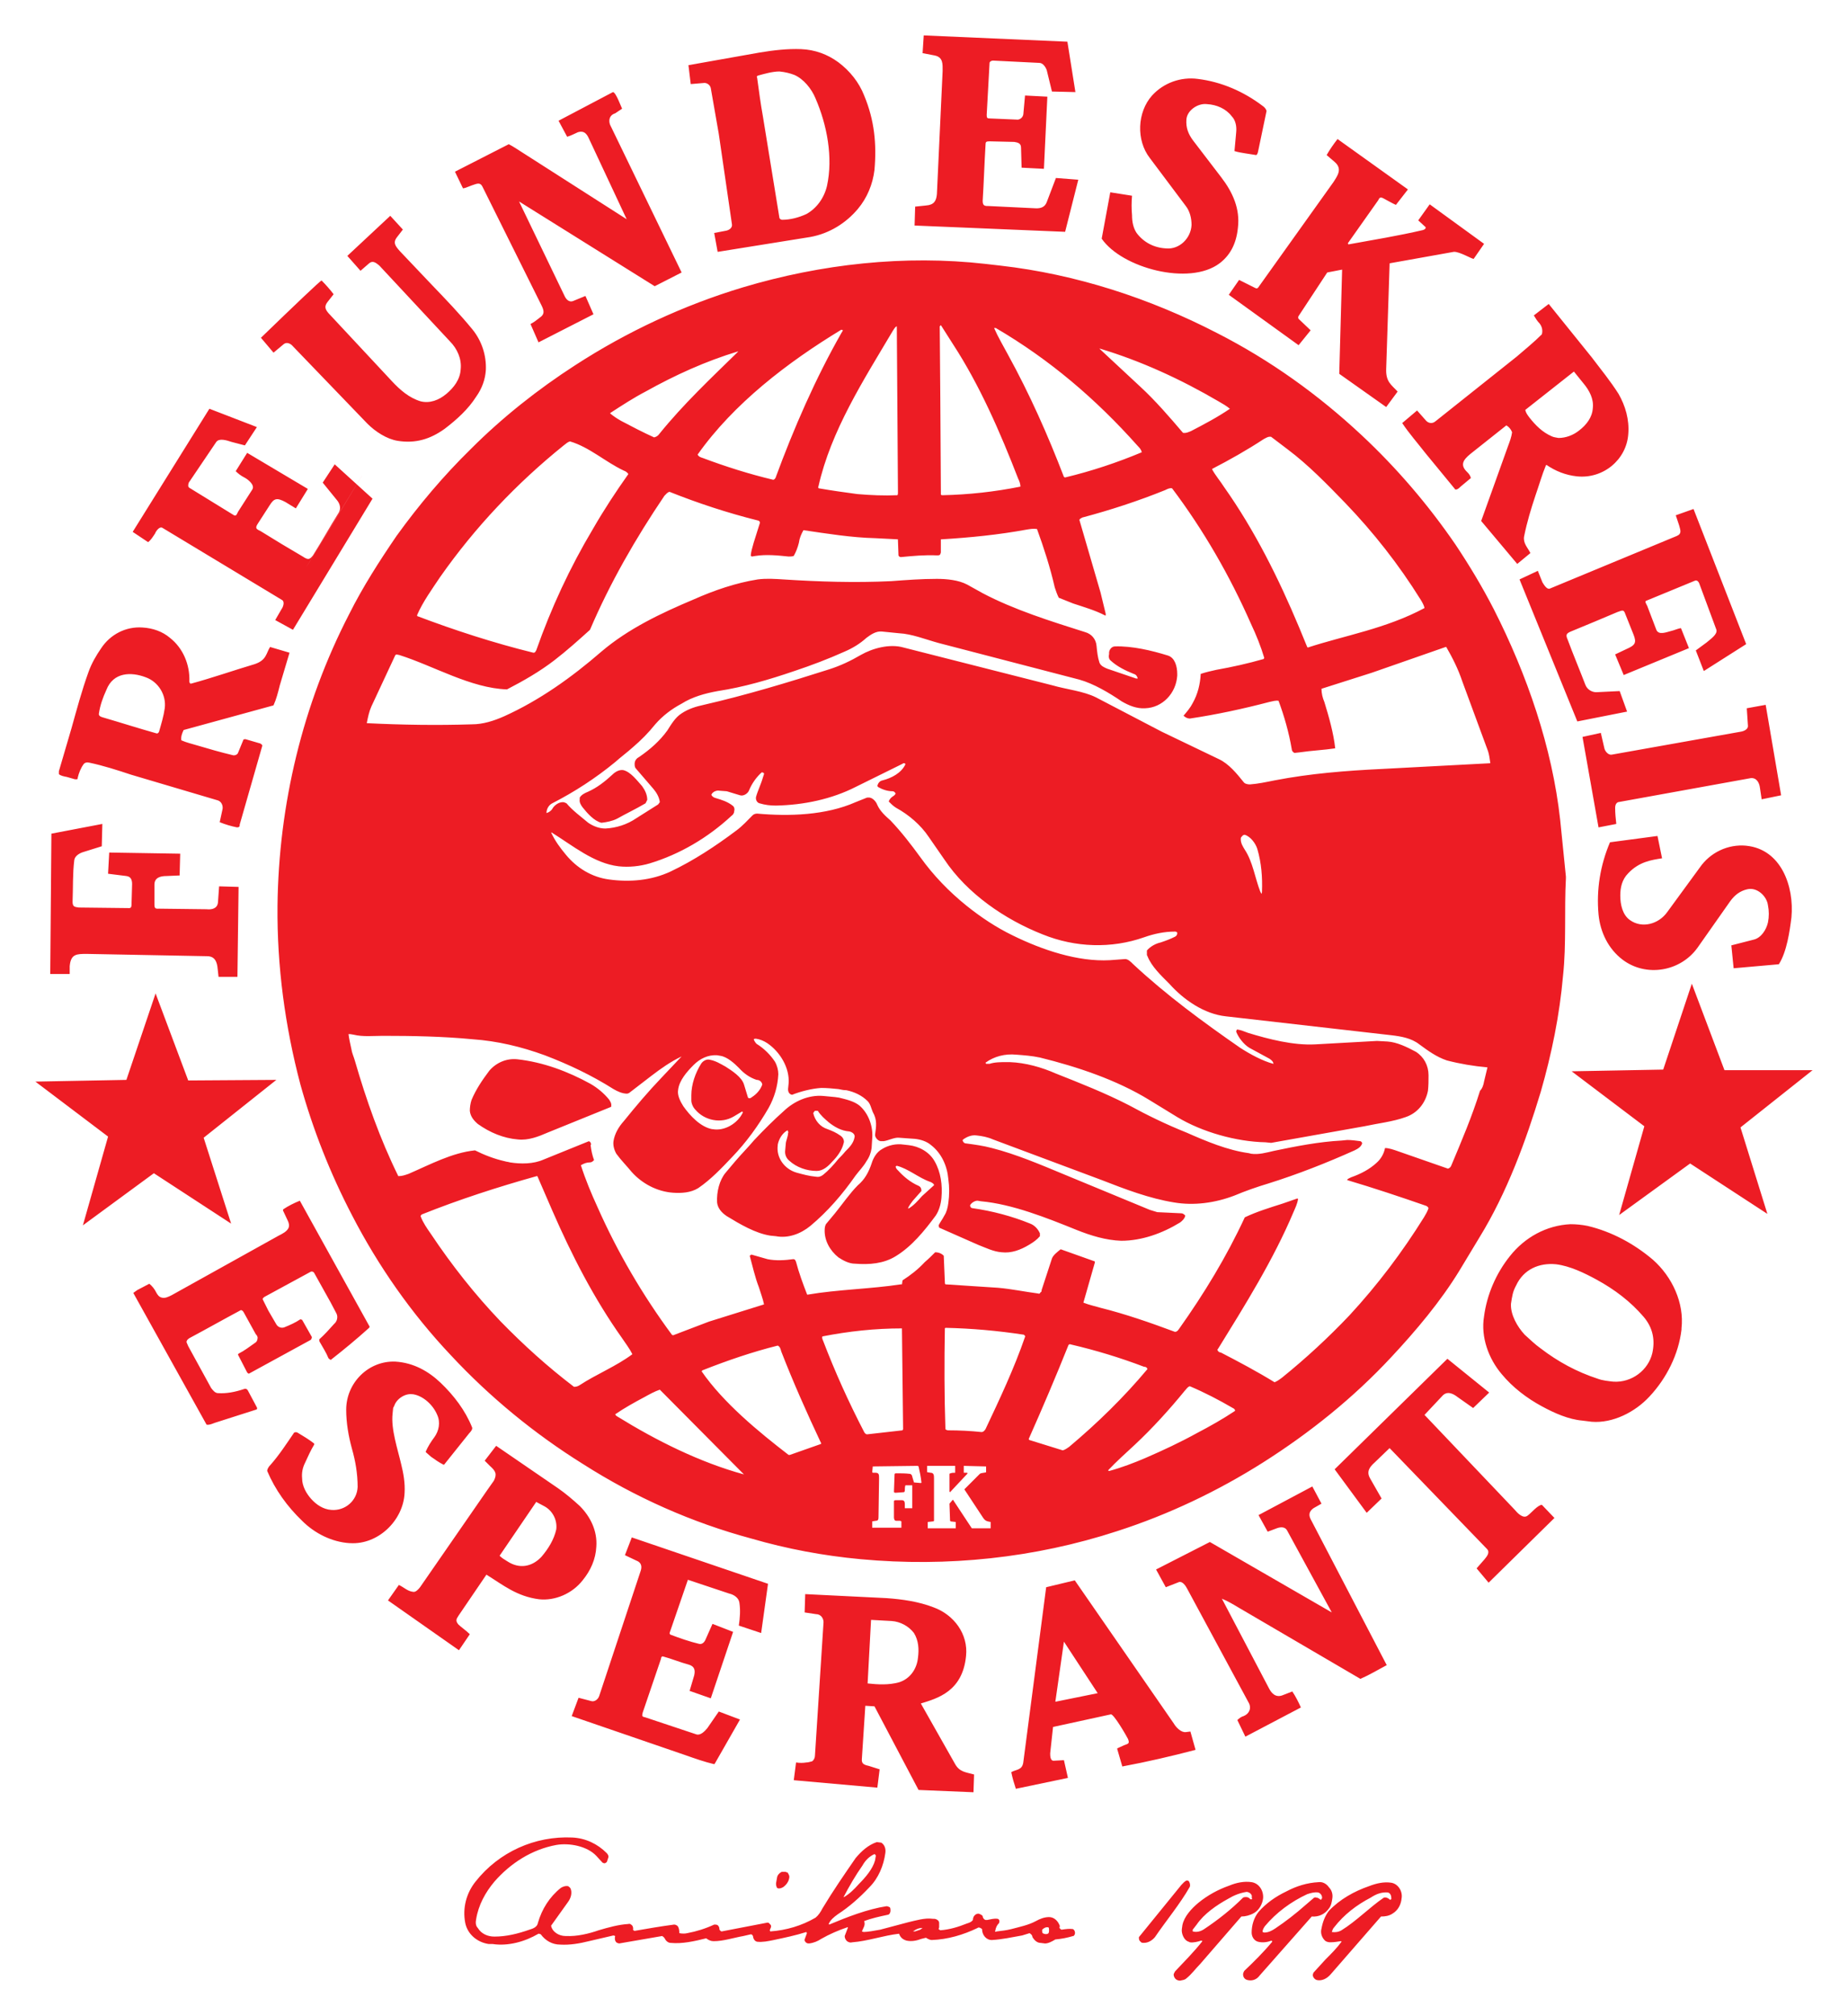 <?xml version="1.0" encoding="UTF-8" standalone="no"?>
<svg xmlns:rdf="http://www.w3.org/1999/02/22-rdf-syntax-ns#" xmlns="http://www.w3.org/2000/svg" height="227.685" width="208.801" version="1.1" xmlns:cc="http://creativecommons.org/ns#" xmlns:xlink="http://www.w3.org/1999/xlink" xmlns:dc="http://purl.org/dc/elements/1.1/">
 <defs>
  <style type="text/css">.fil1 {fill:black}
    .fil12 {fill:red}
    .fil2 {fill:white}
    .fil0 {fill:white}
    .fil10 {fill:url(#id0)}
    .fil5 {fill:url(#id1)}
    .fil6 {fill:url(#id2)}
    .fil11 {fill:url(#c)}
    .fil9 {fill:url(#id4)}
    .fil3 {fill:url(#b)}
    .fil8 {fill:url(#a)}
    .fil4 {fill:url(#id7)}
    .fil7 {fill:url(#id8)}</style>
  <style type="text/css">.fil2 {fill:black}
    .fil1 {fill:red}
    .fil0 {fill:white}</style>
  <radialGradient id="d" cx="39.822" gradientUnits="userSpaceOnUse" cy="9.636" r="5.173">
   <stop stop-color="#FAD92B" offset="0"/>
   <stop stop-color="#f60" offset=".302"/>
   <stop stop-color="#ff0" offset=".588"/>
   <stop stop-color="#D7020B" offset="1"/>
  </radialGradient>
  <radialGradient id="a" cx="52.611" gradientUnits="userSpaceOnUse" cy="19.474" r="5.173">
   <stop stop-color="#fff" offset="0"/>
   <stop stop-color="#F3F516" offset=".302"/>
   <stop stop-color="#FCCE00" offset=".588"/>
   <stop stop-color="#FF9E67" offset="1"/>
  </radialGradient>
  <clipPath id="b">
   <rect y="18.133" width="15.284" x="-34.106" height="12.435"/>
  </clipPath>
  <clipPath id="c">
   <rect y="18.133" width="15.284" x="-34.106" height="12.435"/>
  </clipPath>
  <style type="text/css">.fil14 {fill:white}
    .fil0 {fill:black}
    .fil15 {fill:#FFFF99;fill-rule:nonzero}
    .fil4 {fill:url(#a)}
    .fil6 {fill:url(#id7)}
    .fil2 {fill:url(#id8)}
    .fil8 {fill:url(#id9)}
    .fil9 {fill:url(#id10)}
    .fil7 {fill:url(#id11)}
    .fil3 {fill:url(#id12)}
    .fil10 {fill:url(#id13)}
    .fil5 {fill:url(#id14)}
    .fil1 {fill:url(#id15)}
    .fil12 {fill:url(#d)}
    .fil13 {fill:url(#id17)}
    .fil11 {fill:url(#id18)}</style>
 </defs>
 <path d="m107.343 171.69-0.065-1.875 0.388-0.453 2.134 3.234h2.134v-0.712c-0.324-0.065-0.582-0.065-0.841-0.452l-2.134-3.234 1.746-1.746c0.13-0.129 0.711-0.129 0.711-0.194v-0.647l-2.522-0.064v0.776h0.388c0.065 0.065 0 0.129 0 0.129-0.646 0.711-1.293 1.358-1.94 2.07l-0.065-0.065v-1.94c0-0.065 0-0.129 0.129-0.129 0.129-0.065 0.323-0.065 0.518-0.065v-0.776h-3.169v0.711l0.388 0.065c0.388 0 0.388 0.324 0.388 0.647v4.721c0 0.065 0 0.129-0.129 0.129l-0.582 0.065v0.712h3.169v-0.712l-0.583-0.065s-0.065-0.064-0.065-0.129zm-8.472-5.368c0.453 0 0.453 0.194 0.453 0.647l-0.065 4.397c0 0.259-0.064 0.388-0.323 0.388l-0.388 0.064v0.712h3.298v-0.712l-0.129-0.064h-0.453c-0.194 0-0.259-0.194-0.259-0.388v-1.746c0-0.129 0-0.194 0.194-0.194h0.711c0.259 0 0.324 0.194 0.324 0.453v0.453h0.84v-2.587h-0.776c-0.065 0.194-0.065 0.388-0.065 0.582 0 0.129-0.065 0.194-0.129 0.194l-0.905 0.065c-0.065 0-0.194 0-0.194-0.129l0.065-1.811c0-0.194 0-0.259 0.194-0.259 0.517 0 1.035 0 1.552 0.065 0.129 0 0.259 0.194 0.259 0.324l0.194 0.646 0.776 0.065c0.065 0 0.065-0.065 0.065-0.065-0.065-0.646-0.194-1.229-0.324-1.811 0 0-0.064-0.064-0.129-0.064l-5.044 0.064-0.065 0.647 0.065 0.065h0.259zm20.436-146.22-1.035 2.717c-0.194 0.516-0.581 0.71-1.164 0.71l-5.367-0.259c-0.453 0-0.711 0-0.711-0.581 0.129-2.07 0.194-4.204 0.323-6.338 0-0.324 0.065-0.389 0.454-0.389l2.781 0.065c0.388 0.065 0.775 0.13 0.775 0.646l0.065 2.264 2.522 0.13 0.388-8.149-2.522-0.13-0.194 2.134c-0.064 0.389-0.453 0.647-0.776 0.584l-3.039-0.13c-0.259 0-0.324-0.065-0.324-0.389l0.325-5.884c0-0.13 0.194-0.259 0.388-0.259l5.238 0.259c0.388 0 0.711 0.451 0.84 0.84l0.583 2.393 2.651 0.065-0.905-5.691-16.232-0.711-0.129 2.005 1.358 0.259c0.97 0.194 0.905 0.97 0.905 1.746l-0.646 13.904c-0.065 0.776-0.324 1.229-1.229 1.294l-1.228 0.129-0.065 2.135 17.008 0.71 1.488-5.884-2.522-0.195zm-91.314 136.908c-0.13-0.194-0.323-0.194-0.453-0.129-0.97 0.324-1.94 0.518-2.91 0.453-0.324 0-0.582-0.324-0.776-0.582l-2.587-4.721-0.194-0.453c0-0.194 0.129-0.324 0.323-0.453 1.94-1.035 3.88-2.134 5.821-3.169 0.129 0 0.259 0.129 0.323 0.259l1.358 2.458c0.129 0.129 0.259 0.323 0.194 0.517 0 0.194-0.13 0.388-0.258 0.453-0.647 0.453-1.228 0.906-1.875 1.229-0.065 0.065-0.065 0.065-0.065 0.129l1.035 2.005c0.065 0.065 0.129 0.129 0.194 0.129l6.984-3.816c0.065-0.065 0.129-0.194 0.129-0.323l-1.099-1.94-0.194-0.065c-0.582 0.388-1.164 0.646-1.81 0.906-0.324 0.129-0.711 0-0.906-0.324l-0.905-1.552-0.646-1.294c0-0.129 0.129-0.194 0.194-0.258l5.238-2.846c0.129-0.065 0.323 0 0.388 0.129l1.875 3.363 0.647 1.229c0.194 0.388 0.065 0.905-0.259 1.164-0.518 0.583-1.099 1.229-1.681 1.746 0 0.129 0 0.259 0.064 0.324 0.323 0.582 0.712 1.164 0.97 1.81 0.064 0.065 0.129 0.129 0.258 0.194 1.488-1.164 2.975-2.393 4.333-3.622l0.065-0.129-7.89-14.229c-0.646 0.259-1.294 0.582-1.875 0.97 0 0.065-0.065 0.129 0 0.194l0.517 1.1c0.13 0.258 0.194 0.582 0.065 0.841-0.193 0.388-0.711 0.646-1.099 0.84l-12.093 6.726c-0.388 0.194-0.776 0.388-1.164 0.258-0.259-0.065-0.453-0.323-0.582-0.582-0.194-0.388-0.453-0.711-0.776-0.97l-1.358 0.712-0.453 0.324 8.278 14.874c0.259 0.064 0.582-0.065 0.905-0.194l4.656-1.487c0.129 0 0.194-0.129 0.129-0.259l-1.035-1.94zm88.274-16.426c-0.969 0.582-2.004 0.97-3.104 0.84-0.905-0.065-1.811-0.517-2.651-0.84l-4.397-1.94-0.065-0.259c0.194-0.388 0.453-0.712 0.646-1.1 0.259-0.388 0.388-0.905 0.453-1.422 0.129-0.905 0.129-1.811 0-2.716-0.13-1.487-0.776-2.91-1.941-3.815-0.518-0.453-1.228-0.646-1.81-0.712l-1.811-0.129c-0.517-0.064-1.228 0.323-1.746 0.388h-0.194c-0.388 0.065-0.776-0.388-0.776-0.711 0.129-0.97 0.258-1.682-0.259-2.587-0.194-0.453-0.259-0.905-0.583-1.228-0.646-0.647-1.487-1.035-2.393-1.229-0.323 0-0.582-0.065-0.905-0.129-0.646-0.065-1.294-0.129-1.94-0.129-1.035 0.064-2.328 0.388-3.298 0.776-0.323-0.065-0.453-0.324-0.453-0.646l0.065-0.647c0.129-1.746-0.97-3.557-2.393-4.527-0.388-0.259-0.841-0.453-1.293-0.518-0.065 0-0.194 0-0.259 0.065 0.065 0.194 0.194 0.388 0.324 0.517 0.84 0.517 1.552 1.229 2.069 2.005 0.258 0.453 0.388 0.97 0.388 1.423-0.064 1.358-0.452 2.651-1.099 3.815-1.164 2.005-2.522 3.88-4.138 5.561-1.165 1.229-2.393 2.522-3.816 3.493-0.84 0.517-1.875 0.582-2.845 0.517-1.811-0.129-3.492-1.035-4.656-2.328-0.582-0.711-1.229-1.358-1.746-2.069-0.259-0.453-0.388-0.97-0.324-1.423 0.13-0.84 0.582-1.616 1.164-2.263 1.358-1.682 2.781-3.363 4.268-4.915l2.264-2.393c-1.228 0.582-2.328 1.358-3.427 2.199l-2.522 1.94-0.194 0.065c-0.582 0-1.099-0.259-1.552-0.517-2.457-1.553-5.044-2.781-7.76-3.816-2.652-0.97-5.368-1.617-8.148-1.81-3.363-0.324-6.79-0.388-10.153-0.388-1.035 0-2.264 0.13-3.298-0.129l-0.388-0.065h-0.194c0.065 0.517 0.194 1.1 0.324 1.682 0.065 0.453 0.258 0.841 0.388 1.294 1.293 4.462 2.845 8.86 4.915 13.063 0.453 0 0.776-0.129 1.164-0.259 2.393-1.035 4.915-2.393 7.502-2.651 1.035 0.518 2.199 0.97 3.362 1.228 0.194 0.065 0.389 0.065 0.583 0.13 1.228 0.194 2.651 0.194 3.815-0.324l5.109-2.07c0.129 0.065 0.194 0.13 0.194 0.194 0.065 0.065 0.065 0.194 0 0.259 0.065 0.582 0.194 1.164 0.388 1.681-0.129 0.129-0.258 0.259-0.453 0.259-0.388 0-0.711 0.129-1.035 0.323 0.517 1.617 1.164 3.169 1.875 4.721 2.264 5.109 5.109 9.96 8.407 14.421l0.129 0.065 4.074-1.552 6.208-1.94c-0.129-0.647-0.388-1.294-0.582-1.94-0.453-1.165-0.712-2.393-1.035-3.557l0.194-0.129 1.811 0.517c0.905 0.194 2.004 0.129 2.91 0 0.194 0 0.259 0.129 0.323 0.324 0.324 1.228 0.776 2.457 1.229 3.622 0 0.064 0.065 0.064 0.065 0.064 3.363-0.582 7.178-0.646 10.541-1.164h0.129l0.065-0.453c0.905-0.582 1.746-1.229 2.522-2.069 0.388-0.324 0.776-0.712 1.164-1.1 0.388 0 0.712 0.129 0.97 0.388l0.129 3.039c0 0.065 0 0.129 0.065 0.194l5.95 0.388c1.488 0.129 3.039 0.453 4.527 0.646 0.129 0.065 0.194 0 0.258-0.129 0.13-0.065 0.13-0.129 0.13-0.259l1.164-3.557c0.13-0.388 0.646-0.776 0.97-1.035h0.065l3.815 1.358v0.129l-1.294 4.527c0.647 0.259 1.294 0.388 1.941 0.582 2.845 0.711 5.625 1.682 8.406 2.716 0.195 0 0.324-0.129 0.454-0.323 2.845-4.01 5.367-8.149 7.436-12.611 1.359-0.646 2.846-1.099 4.269-1.552l1.681-0.583 0.065 0.065c-0.065 0.518-0.324 1.035-0.517 1.488-2.264 5.368-5.497 10.541-8.536 15.456l-0.065 0.065c0.065 0.194 0.194 0.323 0.389 0.323 2.004 1.035 4.074 2.134 6.077 3.363 0.324-0.129 0.583-0.323 0.841-0.517 2.716-2.199 5.239-4.527 7.631-7.049 3.169-3.428 5.95-7.114 8.408-11.059 0.194-0.323 0.388-0.646 0.517-1.035-0.065-0.129-0.13-0.194-0.259-0.259-2.976-1.035-5.886-2.004-8.925-2.91v-0.064c0.129-0.129 0.324-0.194 0.453-0.259 1.1-0.388 2.07-0.905 2.845-1.617 0.517-0.453 0.841-1.035 0.971-1.682 0.453 0 0.97 0.194 1.357 0.323l5.756 2.005c0.194-0.065 0.323-0.194 0.388-0.388 1.164-2.781 2.328-5.497 3.232-8.407 0.259-0.259 0.389-0.647 0.454-1.035l0.388-1.617h-0.064c-1.488-0.13-3.04-0.388-4.527-0.776-1.164-0.388-2.134-1.1-3.104-1.811-0.905-0.711-2.07-0.906-3.169-1.035l-18.69-2.134c-2.458-0.259-4.786-1.875-6.402-3.687-0.905-0.905-2.005-1.94-2.458-3.104l-0.065-0.13v-0.517c0.388-0.451 0.97-0.775 1.552-0.905 0.581-0.194 1.099-0.388 1.616-0.646 0.13-0.065 0.259-0.195 0.259-0.389 0-0.064 0-0.129-0.064-0.129-0.065-0.065-0.13-0.065-0.195-0.065-1.229 0-2.393 0.259-3.491 0.647-3.688 1.294-7.761 1.164-11.447-0.324-4.268-1.681-8.536-4.593-11.123-8.473l-1.746-2.521c-0.905-1.359-2.264-2.523-3.686-3.299-0.324-0.194-0.582-0.453-0.841-0.711 0.065-0.259 0.259-0.453 0.453-0.583 0.129-0.064 0.259-0.194 0.324-0.323-0.065-0.13-0.194-0.259-0.324-0.259-0.582 0-1.164-0.194-1.617-0.453l-0.129-0.13c0.065-0.323 0.259-0.581 0.583-0.646 1.034-0.259 2.134-0.841 2.587-1.811 0-0.064-0.065-0.129-0.129-0.129-0.065 0-0.129 0-0.194 0.065l-5.238 2.586c-2.781 1.423-5.95 2.07-9.054 2.134-0.646 0-1.228-0.064-1.875-0.259-0.258-0.064-0.452-0.387-0.388-0.711 0.194-0.711 0.582-1.487 0.776-2.199l0.129-0.388c0-0.065 0-0.13-0.065-0.13-0.065-0.065-0.129-0.065-0.194-0.065-0.582 0.517-1.099 1.23-1.422 2.005-0.13 0.389-0.647 0.711-1.035 0.583l-1.488-0.453-0.841-0.065c-0.323-0.065-0.776 0.13-0.905 0.453 0.065 0.194 0.259 0.324 0.518 0.389 0.646 0.194 1.293 0.388 1.875 0.84 0.194 0.13 0.258 0.389 0.194 0.583 0 0.259-0.129 0.453-0.323 0.583-2.651 2.456-5.82 4.332-9.248 5.367-1.1 0.324-2.329 0.452-3.493 0.324-2.781-0.324-5.173-2.329-7.566-3.816h-0.064c0.453 0.97 1.035 1.746 1.681 2.522 1.229 1.486 2.911 2.521 4.851 2.78 2.328 0.324 4.786 0.13 6.984-0.905 2.586-1.229 5.044-2.845 7.372-4.591 0.712-0.517 1.294-1.164 1.875-1.746 0.129-0.13 0.324-0.195 0.518-0.195 3.622 0.324 7.76 0.195 11.123-1.292l1.293-0.517h0.129c0.453-0.065 0.905 0.453 1.035 0.841 0.324 0.71 0.905 1.229 1.488 1.746 1.228 1.292 2.328 2.715 3.363 4.139 1.487 2.069 3.233 3.88 5.238 5.496 1.617 1.294 3.364 2.458 5.239 3.362 3.297 1.617 7.308 2.975 10.929 2.781l1.746-0.13c0.324 0 0.647 0.324 0.906 0.583 3.75 3.492 7.89 6.532 12.092 9.443 1.1 0.711 2.522 1.487 3.751 1.81 0-0.259-0.259-0.453-0.453-0.583l-2.264-1.228c-0.646-0.388-1.229-1.165-1.488-1.811 0-0.129 0.065-0.259 0.13-0.259 0.453 0.065 0.84 0.259 1.228 0.388 2.329 0.711 5.11 1.423 7.566 1.293l6.985-0.388 1.165 0.064c1.099 0.065 2.263 0.647 3.232 1.164 0.906 0.582 1.424 1.552 1.424 2.651 0 0.583 0 1.165-0.065 1.746-0.259 1.358-1.165 2.522-2.522 2.975-1.423 0.518-3.169 0.712-4.656 1.035l-10.541 1.875-0.646-0.065c-3.299-0.065-7.179-1.164-9.96-2.846l-3.169-1.94c-3.686-2.263-8.149-3.751-12.351-4.785-0.906-0.194-1.811-0.259-2.652-0.323-1.292-0.129-2.521 0.194-3.493 0.905l0.065 0.129h0.389c0.581-0.194 1.292-0.194 1.94-0.194h0.324c1.81 0.065 3.621 0.582 5.237 1.293 2.781 1.1 5.562 2.199 8.214 3.557 2.134 1.164 4.268 2.199 6.531 3.104 2.199 0.97 4.656 2.005 7.049 2.328l0.259 0.065c0.841 0.129 1.746-0.13 2.586-0.324 2.459-0.517 5.11-1.035 7.633-1.164l0.646-0.064c0.453 0 0.97 0.064 1.423 0.129 0.13 0 0.259 0.13 0.259 0.259-0.129 0.388-0.453 0.582-0.841 0.776-3.167 1.423-6.466 2.716-9.765 3.751-1.292 0.388-2.586 0.84-3.815 1.358-2.199 0.841-4.593 1.164-6.855 0.776-2.781-0.453-5.497-1.487-8.149-2.522l-12.287-4.591c-0.583-0.259-1.229-0.388-1.875-0.453-0.517-0.065-1.035 0.129-1.488 0.453-0.065 0.065-0.065 0.065-0.065 0.129 0.065 0.194 0.193 0.324 0.387 0.324 0.971 0.129 1.94 0.259 2.911 0.517 2.78 0.711 5.496 1.875 8.149 2.975l9.7 4.01 0.841 0.259 2.716 0.129c0.194 0 0.323 0.129 0.453 0.258-0.065 0.324-0.324 0.583-0.583 0.776-2.005 1.228-4.332 2.069-6.661 2.069-1.746-0.064-3.428-0.582-5.044-1.228-3.364-1.358-7.244-2.91-10.8-3.234l-0.389-0.064c-0.323 0-0.711 0.259-0.84 0.518 0 0.194 0.129 0.323 0.259 0.323 2.263 0.323 4.463 0.905 6.531 1.746 0.517 0.194 0.906 0.647 1.1 1.099v0.324c-0.324 0.388-0.776 0.711-1.23 0.97zm66.224-49.344c0-0.259 0.064-0.517 0.323-0.646l15.003-2.716c0.647-0.065 0.97 0.517 1.035 1.099l0.194 1.294 2.199-0.453-1.746-10.217-2.134 0.388 0.129 1.94c0.065 0.388-0.388 0.646-0.84 0.711l-14.551 2.588c-0.388 0.064-0.776-0.389-0.841-0.776l-0.388-1.681-2.07 0.453 1.811 10.217 2.005-0.388c-0.065-0.583-0.129-1.229-0.129-1.811zm3.232 57.492c-1.488-1.746-3.297-3.104-5.303-4.203-1.423-0.776-3.039-1.552-4.591-1.747-1.941-0.194-3.688 0.583-4.527 2.393-0.388 0.711-0.453 1.229-0.581 2.069-0.065 1.229 0.711 2.587 1.551 3.492 0.583 0.517 1.165 1.1 1.811 1.552 1.94 1.487 4.074 2.651 6.466 3.428 0.517 0.194 1.165 0.258 1.746 0.323 2.07 0.129 3.945-1.293 4.399-3.233 0.323-1.488 0.064-2.846-0.971-4.075zm11.576-53.223c-2.07-0.194-4.074 0.775-5.237 2.458l-3.688 5.044c-0.969 1.359-2.845 1.876-4.202 0.905-0.841-0.581-1.1-1.745-1.1-2.78 0-0.905 0.194-1.811 0.905-2.522 1.229-1.292 2.587-1.488 3.816-1.681l-0.517-2.522-5.367 0.713c-1.1 2.586-1.552 5.367-1.294 8.148 0.194 2.005 1.1 3.881 2.716 5.109 2.651 2.005 6.531 1.358 8.473-1.357l3.685-5.239c0.519-0.711 1.1-1.164 1.94-1.357 1.1-0.259 2.2 0.776 2.329 1.811 0.129 0.646 0.129 1.292 0 1.939-0.194 0.841-0.776 1.746-1.616 1.941l-2.522 0.646 0.259 2.587 5.109-0.453c0.905-1.423 1.229-3.75 1.423-5.303 0.324-3.493-1.164-7.696-5.109-8.084zm-23.216 27.808c1.229-4.268 2.134-8.666 2.521-13.128 0.389-3.556 0.13-7.437 0.324-10.993v-0.195l-0.646-6.401c-0.906-8.214-3.752-16.427-7.502-23.799-1.295-2.522-2.781-4.98-4.334-7.309-3.104-4.526-6.661-8.665-10.606-12.351-4.915-4.591-10.346-8.473-16.296-11.511-7.631-3.945-15.974-6.661-24.51-7.631l-1.683-0.194c-9.118-1.035-18.559 0-27.419 2.651-6.661 2.005-13.063 4.98-18.948 8.795-4.204 2.716-8.213 5.885-11.771 9.443-3.104 3.039-5.885 6.336-8.407 9.83-1.94 2.845-3.815 5.755-5.367 8.86-5.238 10.152-7.955 21.47-8.084 32.916-0.065 6.791 0.841 13.581 2.587 20.177 1.423 5.109 3.363 10.024 5.82 14.745 2.975 5.756 6.726 11.123 11.188 15.844 4.397 4.721 9.442 8.86 14.939 12.287 5.885 3.751 12.287 6.597 19.013 8.407 4.01 1.164 8.149 1.94 12.352 2.329 9.766 0.905 19.66-0.13 28.973-3.169 5.82-1.875 11.383-4.527 16.491-7.761 5.303-3.363 10.217-7.308 14.486-11.899 2.78-2.975 5.561-6.273 7.695-9.765l2.264-3.751c3.104-5.045 5.239-10.865 6.92-16.427zm3.75-81.356-5.497 4.334c0.065 0.323 0.259 0.581 0.453 0.84 0.711 0.905 1.488 1.681 2.522 2.134 0.259 0.13 0.517 0.13 0.776 0.194 0.84 0 1.681-0.323 2.328-0.84 0.841-0.646 1.488-1.488 1.552-2.521 0.129-1.036-0.389-2.005-1.035-2.781l-1.099-1.359zm-8.149 113.238c1.229 1.487 2.845 2.716 4.526 3.621 1.423 0.776 3.04 1.488 4.591 1.617l1.036 0.13c2.393 0.194 4.915-1.099 6.531-2.846 1.94-2.069 3.297-4.785 3.621-7.566v-0.129c0.324-2.846-1.035-5.821-3.234-7.761-2.134-1.811-4.656-3.169-7.372-3.816-0.646-0.129-1.292-0.194-1.94-0.194-2.716 0.13-5.174 1.488-6.855 3.622-1.552 1.94-2.586 4.333-2.91 6.79-0.389 2.328 0.517 4.786 2.005 6.532zm-3.88-101.856c-0.906-0.841-0.454-1.423 0.323-2.07l4.075-3.234c0.324 0.195 0.517 0.454 0.646 0.776-0.065 0.517-0.259 1.035-0.453 1.552l-3.04 8.471 4.075 4.85 1.488-1.228c-0.324-0.647-0.841-1.1-0.713-1.876 0.324-1.616 0.776-3.104 1.294-4.656 0.388-1.099 0.711-2.263 1.164-3.362l0.065-0.065c1.035 0.711 2.199 1.165 3.428 1.294 2.975 0.323 5.626-1.875 5.82-4.785 0.13-1.617-0.323-3.17-1.099-4.527-0.905-1.424-2.005-2.781-3.039-4.139l-4.851-6.015-1.681 1.294c0.194 0.324 0.388 0.646 0.646 0.905 0.259 0.324 0.389 0.776 0.259 1.229-0.905 0.906-1.875 1.683-2.845 2.522l-9.184 7.308c-0.388 0.324-0.84 0.194-1.099-0.129l-0.97-1.099-1.681 1.421c0.776 1.165 1.745 2.264 2.651 3.428l3.297 4.01c0 0.065 0.065 0.065 0.13 0.065 0.194 0 0.388-0.194 0.517-0.324l1.164-0.97c-0.065-0.259-0.194-0.453-0.388-0.646zm-19.79 137.683-1.164 0.453c-0.776 0.259-1.229-0.323-1.488-0.841l-5.303-10.088c0.646 0.259 1.292 0.646 1.94 1.035l13.71 8.019c1.035-0.452 2.005-1.035 2.975-1.552l-8.601-16.491c-0.259-0.518-0.13-0.905 0.323-1.229l0.906-0.517-1.035-1.94-6.079 3.233 1.035 1.875 1.034-0.388c0.517-0.194 0.971-0.129 1.165 0.258l5.044 9.248-13.775-7.955-6.079 3.104 1.099 2.004 1.489-0.582c0.388-0.129 0.775 0.453 0.905 0.711l6.984 12.934c0.324 0.582 0.065 1.228-0.581 1.488-0.259 0.065-0.517 0.259-0.711 0.452l0.905 1.875 6.272-3.298c-0.259-0.582-0.581-1.229-0.97-1.811zm10.8 22.7c-0.711-0.065-1.357 0.193-1.94 0.582-1.617 0.841-3.039 1.94-4.139 3.363-0.13 0.129-0.194 0.324-0.259 0.517 0.388 0.065 0.776 0 1.1-0.194 1.68-1.035 3.169-2.587 4.785-3.687 0.259-0.064 0.517 0.065 0.711 0.259 0.065-0.065 0.065-0.065 0.13-0.065v-0.129c0-0.324-0.13-0.582-0.389-0.646zm-16.231 8.859c-0.065 0.129-0.13 0.259-0.13 0.388 0 0.323 0.194 0.582 0.517 0.646 0.517 0.129 1.035-0.065 1.357-0.517l5.885-6.661c0.776 0.065 1.488-0.259 1.941-0.905 0.258-0.323 0.323-0.711 0.388-1.164 0.064-0.453-0.065-0.905-0.388-1.229-0.259-0.388-0.713-0.646-1.165-0.581-1.294 0.064-2.522 0.452-3.621 1.035-1.229 0.582-2.329 1.358-3.169 2.328-0.517 0.647-0.776 1.488-0.776 2.329 0 0.452 0.259 0.905 0.711 1.035 0.517 0.129 1.035 0.065 1.552-0.129l0.064 0.129c-0.969 1.164-2.069 2.263-3.167 3.298zm7.824 0.194-0.064 0.194c-0.065 0.259 0.194 0.582 0.453 0.646 0.583 0.129 1.164-0.194 1.551-0.646l5.691-6.532c0.454 0 0.906-0.065 1.294-0.323 0.646-0.388 0.97-1.035 1.035-1.746 0.129-0.776-0.389-1.617-1.164-1.746-0.841-0.129-1.683 0.065-2.522 0.388-1.681 0.583-3.299 1.488-4.526 2.781-0.454 0.583-0.713 1.294-0.841 2.005-0.13 0.453 0 0.97 0.388 1.358 0.13 0.129 0.389 0.194 0.583 0.194 0.453 0 0.84-0.065 1.229-0.129l0.065 0.064c-0.517 0.712-1.165 1.358-1.811 2.004l-1.359 1.488zm12.094-155.079c-2.458-3.945-5.303-7.566-8.536-10.929-2.005-2.07-4.139-4.269-6.466-6.014l-1.876-1.424c-0.324-0.065-0.583 0.129-0.84 0.259-1.876 1.229-3.816 2.329-5.821 3.362v0.065c0.389 0.711 0.906 1.294 1.359 2.005 3.428 4.85 6.144 10.283 8.471 15.844l0.905 2.199 0.065 0.065c4.14-1.357 8.86-2.135 13.193-4.463-0.064-0.324-0.259-0.646-0.453-0.97zm-11.576 146.026c-0.388-0.065-0.84 0.065-1.229 0.193-1.81 0.841-3.493 2.07-4.785 3.622-0.129 0.194-0.259 0.388-0.259 0.646 0.065 0 0.13 0.065 0.194 0.065 0.453 0 0.841-0.194 1.229-0.453 1.165-0.776 2.329-1.681 3.428-2.651l0.905-0.776c0.065-0.065 0.194-0.129 0.324-0.065 0.194 0 0.324 0.13 0.517 0.259 0 0 0.065-0.065 0.065-0.13 0.065 0 0.065-0.065 0.065-0.13 0-0.259-0.195-0.517-0.454-0.582zm-7.631 0.129c-0.129-0.129-0.323-0.194-0.453-0.194-0.775 0.129-1.423 0.388-2.069 0.776-1.294 0.711-2.716 1.682-3.558 2.911l-0.453 0.582v0.194c0.453 0.129 0.906 0 1.294-0.259 1.552-1.035 3.039-2.199 4.397-3.557 0.13-0.064 0.259-0.064 0.324-0.064 0.194 0 0.323 0.064 0.453 0.194 0 0.065 0.129 0.065 0.194 0.065 0.065-0.065 0.065-0.129 0-0.194 0.065-0.194 0-0.323-0.13-0.453zm-7.178-1.487c-0.259 0.065-0.453 0.324-0.646 0.517l-4.786 5.885v0.129c0 0.129 0.065 0.324 0.194 0.388 0.065 0.129 0.194 0.129 0.389 0.129 0.453 0 0.905-0.259 1.229-0.647 1.228-1.811 2.845-3.751 3.944-5.691 0.065-0.194 0-0.453-0.129-0.647l-0.194-0.065zm-1.488 10.541c-0.065 0.194 0.065 0.452 0.194 0.582 0.13 0.129 0.324 0.194 0.517 0.194 0.259-0.065 0.517-0.065 0.711-0.259 0.581-0.453 1.035-1.1 1.552-1.617l4.656-5.368c0.453 0 0.97-0.13 1.423-0.388 0.583-0.323 0.97-1.035 1.035-1.681 0.065-0.841-0.453-1.681-1.294-1.81-0.84-0.13-1.746 0.064-2.522 0.388-1.292 0.453-2.458 1.099-3.491 1.94-0.777 0.647-1.617 1.552-1.811 2.522l-0.065 0.453c-0.064 0.518 0.259 1.294 0.776 1.423l0.129 0.065c0.389 0.065 0.906-0.065 1.294-0.194l0.13 0.065c-0.971 1.228-2.07 2.328-3.105 3.427l-0.129 0.259zm6.66-63.895c-1.551-0.905-3.167-1.746-4.85-2.458-0.258 0.065-0.388 0.323-0.581 0.518-1.746 2.134-3.623 4.204-5.626 6.079-1.035 0.97-2.07 1.875-3.04 2.91l0.129 0.065c1.424-0.388 2.781-0.905 4.14-1.487 1.94-0.841 3.88-1.746 5.755-2.781 1.488-0.776 2.975-1.617 4.332-2.522 0-0.194-0.129-0.259-0.259-0.324zm2.781-63.118c-0.194-0.647-0.777-1.424-1.423-1.617-0.129 0-0.259 0.064-0.323 0.194-0.13 0.065-0.13 0.194-0.13 0.324 0 0.453 0.259 0.84 0.453 1.164 0.905 1.359 1.164 3.234 1.746 4.721l0.13 0.258c0.065-0.064 0.065-0.194 0.065-0.258 0.064-1.617-0.065-3.234-0.519-4.786zm-4.397-50.572c-4.202-2.458-8.665-4.526-13.386-5.949h-0.065l4.656 4.332c1.681 1.552 3.299 3.428 4.786 5.174 0.323 0.065 0.581-0.065 0.905-0.194 1.488-0.776 2.975-1.552 4.397-2.522-0.388-0.324-0.841-0.583-1.294-0.841zm17.139 121.646c-0.454-0.776-0.065-1.293 0.516-1.811l1.681-1.617 10.995 11.382c0.388 0.389 0 0.841-0.259 1.165l-0.906 1.035 1.359 1.617 7.436-7.308-1.423-1.488c-0.517 0.065-1.164 0.905-1.616 1.229-0.517 0.388-1.164-0.324-1.488-0.711l-10.154-10.671 2.005-2.134c0.517-0.582 1.165-0.323 1.746 0.129l1.746 1.229 1.811-1.746-4.721-3.816-12.74 12.482 3.621 4.915 1.681-1.617-1.292-2.263zm-25.546-12.613c-2.716-1.035-5.497-1.875-8.279-2.522-0.129-0.065-0.194 0-0.259 0.064-1.423 3.557-2.91 7.049-4.463 10.541-0.064 0.065 0 0.194 0.065 0.194l3.751 1.164c0.259-0.065 0.517-0.259 0.711-0.388 3.234-2.716 6.209-5.626 8.86-8.795-0.065-0.194-0.194-0.259-0.388-0.259zm5.561-138.458c-0.583-0.777-0.841-1.488-0.776-2.393 0.065-1.036 1.294-1.876 2.328-1.746 1.1 0.064 2.135 0.516 2.781 1.357 0.453 0.453 0.583 1.164 0.517 1.81l-0.194 2.135c0.388 0.129 0.841 0.194 1.229 0.259l1.229 0.194c0.194-0.13 0.194-0.389 0.259-0.647l0.905-4.332c-0.065-0.259-0.259-0.453-0.453-0.583-2.134-1.616-4.656-2.715-7.308-3.039-1.94-0.259-3.88 0.453-5.174 1.875-1.681 1.876-1.811 5.045-0.259 7.05l4.074 5.431c0.453 0.583 0.646 1.359 0.646 2.135-0.064 1.486-1.356 2.78-2.845 2.651-1.423-0.065-2.586-0.711-3.362-1.746-0.388-0.581-0.517-1.294-0.517-2.005-0.065-0.711-0.065-1.486 0-2.199l-2.458-0.388-0.97 5.237c2.264 3.299 9.895 5.369 13.322 2.781 1.099-0.841 1.875-2.069 2.069-4.009 0.259-2.135-0.583-4.01-1.875-5.691l-3.168-4.139zm-16.363 201.77c-0.258-0.065-0.516 0.065-0.711 0.259v0.194c0 0.129 0.065 0.259 0.195 0.259 0.129 0.065 0.323 0.065 0.453 0 0.129-0.065 0.129-0.259 0.129-0.388 0-0.13 0-0.259-0.065-0.324zm10.09-167.302c-4.721-5.304-9.96-9.765-16.039-13.322h-0.194c0.453 1.035 1.034 2.005 1.551 2.975 2.458 4.463 4.527 9.119 6.339 13.84 0.064 0 0.064 0.064 0.129 0.064 2.975-0.711 5.885-1.681 8.666-2.845-0.065-0.323-0.259-0.517-0.453-0.711zm-8.342 148.418-1.165 0.065c-0.388 0-0.388-0.582-0.388-0.841l0.324-2.974 6.531-1.423c0.324-0.065 1.746 2.393 1.94 2.781 0.194 0.518 0.065 0.518-0.453 0.711-0.388 0.194-0.776 0.323-0.776 0.388l0.583 2.005c2.78-0.518 5.561-1.164 8.277-1.876l-0.583-2.07-0.517 0.065c-0.516 0.064-1.099-0.518-1.357-0.97l-11.189-16.168-3.232 0.776-2.587 19.789c-0.129 0.905-0.84 0.776-1.357 1.1 0.129 0.646 0.324 1.293 0.517 1.875l5.884-1.229-0.451-2.004zm-0.97-6.596 4.785-0.97-3.815-5.82-0.97 6.79zm-3.558-41.454c-2.975-0.453-5.885-0.711-8.86-0.776l-0.065 0.065c-0.065 3.816-0.065 7.567 0.065 11.382 0.065 0.065 0.194 0.129 0.324 0.129 1.228 0 2.522 0.065 3.751 0.194 0.193 0 0.323-0.129 0.451-0.323 1.617-3.428 3.235-6.855 4.463-10.412 0.065-0.129-0.064-0.194-0.129-0.259zm-43.847-63.959c-0.129-0.129-0.129-0.388-0.129-0.516 0-0.389 0.258-0.647 0.517-0.776 1.229-0.841 2.328-1.811 3.169-2.975 0.453-0.711 0.906-1.488 1.617-1.94 0.776-0.517 1.617-0.776 2.522-0.97 4.786-1.1 9.507-2.522 14.163-4.01 1.229-0.388 2.458-0.97 3.557-1.616 1.359-0.776 3.298-1.294 4.851-0.841l16.814 4.269c1.551 0.453 3.491 0.646 4.915 1.357l7.438 3.88 6.466 3.105c1.1 0.517 2.005 1.616 2.781 2.586 0.129 0.194 0.453 0.259 0.711 0.259 0.905-0.065 1.81-0.259 2.78-0.453 4.01-0.776 8.085-1.1 12.159-1.294l12.223-0.646c-0.065-0.453-0.129-0.97-0.259-1.359l-2.91-7.889c-0.452-1.359-1.099-2.651-1.811-3.881h-0.064l-8.344 2.91-5.69 1.811c0 0.517 0.129 1.035 0.324 1.488 0.517 1.681 1.034 3.493 1.228 5.239-1.292 0.194-2.715 0.258-4.009 0.453l-0.583 0.064c-0.194-0.064-0.324-0.259-0.324-0.453-0.323-1.875-0.84-3.686-1.486-5.431-0.324-0.065-0.713 0.064-1.035 0.129-2.975 0.776-5.95 1.423-8.99 1.875-0.258 0-0.516-0.129-0.711-0.323 0.389-0.454 0.776-0.906 1.035-1.424 0.583-1.034 0.841-2.134 0.906-3.297 0.581-0.194 1.164-0.324 1.745-0.454 1.811-0.323 3.558-0.71 5.369-1.228l0.064-0.129c-0.388-1.295-0.905-2.587-1.488-3.816-2.393-5.433-5.367-10.606-8.924-15.328-0.259-0.064-0.517 0.065-0.776 0.195-3.04 1.229-6.209 2.263-9.377 3.104-0.129 0.065-0.259 0.129-0.323 0.259l2.393 8.213 0.581 2.394v0.194h-0.064c-1.1-0.583-2.459-0.97-3.623-1.359l-1.616-0.646c-0.194-0.388-0.324-0.776-0.453-1.165-0.517-2.263-1.229-4.461-2.005-6.595-0.389-0.065-0.776 0-1.165 0.064-3.167 0.583-6.401 0.906-9.635 1.1h-0.065v1.488l-0.065 0.194c-0.065 0.13-0.194 0.13-0.388 0.13-1.358-0.065-2.716 0.064-4.075 0.194-0.129 0-0.258-0.13-0.258-0.194l-0.066-1.811-2.522-0.13c-2.716-0.064-5.497-0.516-8.149-0.905-0.259 0.454-0.453 0.905-0.517 1.423-0.129 0.517-0.324 1.035-0.583 1.488-0.194 0.065-0.388 0.065-0.582 0.065-1.228-0.129-2.522-0.259-3.751-0.065l-0.388 0.065-0.13-0.065c0-0.453 0.194-0.97 0.323-1.488l0.712-2.264c0-0.129-0.129-0.259-0.258-0.259-3.363-0.84-6.726-1.94-9.959-3.232-0.259 0.065-0.388 0.259-0.582 0.453-3.234 4.785-6.144 9.83-8.407 15.133-1.293 1.165-2.586 2.329-4.01 3.428-1.681 1.294-3.492 2.329-5.367 3.299-4.075-0.13-8.278-2.651-12.158-3.88l-0.324-0.065-0.129 0.065-2.716 5.82c-0.258 0.581-0.388 1.229-0.517 1.875 3.945 0.195 7.954 0.259 11.899 0.13 1.229 0 2.458-0.389 3.622-0.906 4.01-1.81 7.631-4.397 10.994-7.308 3.04-2.587 6.726-4.332 10.412-5.885 2.329-1.035 4.786-1.875 7.244-2.264 0.97-0.129 1.94-0.064 2.91 0 4.009 0.259 8.084 0.389 12.158 0.195 1.746-0.13 3.428-0.259 5.174-0.259 1.099 0 2.457 0.129 3.427 0.646l1.746 0.97c3.558 1.875 7.696 3.169 11.576 4.397 0.711 0.194 1.229 0.776 1.294 1.552 0.064 0.646 0.129 1.294 0.323 1.875 0.13 0.389 0.583 0.583 0.905 0.711l3.234 1.1h0.195c-0.065-0.259-0.195-0.453-0.454-0.517-0.97-0.389-1.875-0.841-2.586-1.488-0.259-0.194-0.259-0.517-0.195-0.776-0.064-0.388 0.259-0.841 0.647-0.841 1.94-0.064 4.139 0.454 6.014 1.036 0.776 0.259 1.035 1.228 1.035 2.069v0.194c-0.129 2.005-1.681 3.621-3.621 3.686-0.97 0.065-1.875-0.324-2.651-0.776-1.424-0.97-3.169-2.004-4.785-2.458l-15.91-4.138c-1.423-0.388-3.04-1.035-4.463-1.099l-1.94-0.195c-0.647-0.064-1.229 0.324-1.746 0.713-0.711 0.646-1.552 1.164-2.458 1.551-1.875 0.841-3.751 1.552-5.691 2.199-2.846 0.97-5.691 1.811-8.666 2.264-1.423 0.259-2.845 0.647-4.074 1.423-1.099 0.583-2.134 1.359-2.975 2.329-0.776 0.97-1.617 1.811-2.522 2.586-0.647 0.583-1.358 1.1-2.005 1.681-2.2 1.811-4.592 3.364-7.114 4.656-0.388 0.195-0.647 0.647-0.647 1.1 0.259-0.065 0.518-0.259 0.647-0.453 0.194-0.389 0.711-0.776 1.164-0.776h0.065c0.129 0 0.259 0.065 0.388 0.129 0.711 0.841 1.617 1.488 2.458 2.2 0.582 0.388 1.228 0.646 1.94 0.646 1.229-0.065 2.458-0.453 3.492-1.165l2.458-1.551 0.194-0.259c-0.065-0.583-0.388-1.1-0.712-1.488l-2.005-2.329zm32.336 130.958c-0.323 0-0.646 0.129-0.905 0.323h-0.065v0.065h0.194l0.582-0.194 0.259-0.194h-0.065zm-6.531-206.946c-0.582-1.488-1.617-2.78-2.91-3.75-1.229-0.906-2.651-1.424-4.204-1.489-1.552-0.064-3.168 0.13-4.721 0.389l-8.02 1.423 0.259 2.135 1.552-0.13c0.323 0 0.646 0.259 0.712 0.583l0.905 5.173 1.488 10.219c0.065 0.389-0.324 0.646-0.647 0.711l-1.358 0.259 0.388 2.134 10.476-1.681c2.134-0.388 4.01-1.551 5.368-3.169 1.035-1.229 1.682-2.78 1.875-4.397 0.259-2.91 0-5.626-1.164-8.408zm7.955 120.352c-0.582-1.035-1.746-1.681-2.911-1.81l-0.582-0.065c-0.841-0.129-1.746 0.065-2.458 0.517-0.582 0.323-0.97 0.97-1.164 1.617-0.324 0.97-0.776 1.811-1.552 2.457-0.905 0.905-1.746 2.134-2.587 3.169l-0.969 1.163c-0.129 0.129-0.193 0.453-0.193 0.647-0.065 1.228 0.582 2.393 1.552 3.168 0.582 0.388 1.229 0.712 1.875 0.712 1.617 0.129 3.233 0 4.592-0.841 1.81-1.099 3.233-2.845 4.527-4.592 0.388-0.582 0.582-1.293 0.646-2.004 0.129-1.423-0.065-2.91-0.776-4.139zm-6.791 78.251c-0.582 0.259-1.035 0.711-1.358 1.294-0.776 1.099-1.487 2.328-2.134 3.557h0.064c0.647-0.388 1.165-0.905 1.682-1.487 0.711-0.712 1.552-1.682 1.811-2.652l0.065-0.388c0.064-0.129 0-0.259-0.13-0.324zm4.334-73.789c-0.194 0.259-0.388 0.518-0.517 0.776v0.129c0.582-0.323 1.1-0.905 1.552-1.422l1.358-1.229v-0.065c-0.065-0.129-0.258-0.259-0.453-0.324-1.294-0.453-2.458-1.487-3.751-1.81l-0.129 0.065c0 0.194 0.129 0.324 0.259 0.453 0.646 0.711 1.422 1.357 2.328 1.746 0.259 0.129 0.324 0.323 0.324 0.582l-0.97 1.099zm-1.229 14.422c-3.039 0-6.014 0.323-8.989 0.905-0.065 0.129 0 0.323 0.065 0.452 1.358 3.557 2.91 6.985 4.656 10.348 0.065 0.129 0.194 0.259 0.323 0.259l4.01-0.453 0.065-0.129-0.13-11.317v-0.065zm-3.88 40.095c1.165 0.129 2.393 0.194 3.557-0.129 1.229-0.388 2.005-1.487 2.134-2.781 0.129-0.97 0.064-1.94-0.453-2.781-0.583-0.776-1.552-1.294-2.522-1.358l-2.328-0.129-0.388 7.178zm8.278-134.256c0.065 0.065 0.129 0.065 0.194 0.065 2.974-0.065 5.885-0.388 8.796-0.97 0-0.324-0.13-0.646-0.259-0.905-2.005-5.174-4.334-10.541-7.373-15.197l-1.358-2.134-0.129 0.129 0.065 8.213 0.065 10.8zm-9.184 69.004c-0.646-0.518-1.552-0.712-2.328-0.906l-0.453-0.064-1.358-0.129c-1.617-0.129-3.233 0.582-4.397 1.681-1.164 1.035-2.264 2.134-3.363 3.298-0.712 0.841-1.487 1.617-2.199 2.458l-1.034 1.228c-0.712 0.841-1.035 2.199-0.97 3.363 0.065 0.647 0.517 1.165 1.099 1.552 1.488 0.905 3.234 1.94 4.915 2.199l0.646 0.065c1.358 0.259 2.781-0.259 3.88-1.164 1.94-1.617 3.622-3.557 5.109-5.691 0.388-0.517 0.905-1.035 1.228-1.617 0.323-0.453 0.517-0.97 0.582-1.487l0.065-1.035c0.13-1.357-0.388-2.845-1.423-3.75zm-14.227 1.228c-1.423 0.841-3.298 0.453-4.333-0.776-0.259-0.259-0.453-0.711-0.453-1.035v-0.582c0-1.228 0.453-2.522 1.099-3.557 0.194-0.323 0.647-0.583 1.035-0.453 0.647 0.129 1.164 0.453 1.747 0.776 0.711 0.453 1.81 1.164 2.069 2.005l0.453 1.487c0.13 0.129 0.323 0.065 0.453-0.064 0.517-0.324 0.97-0.841 1.164-1.423-0.065-0.323-0.323-0.518-0.646-0.518-0.776-0.258-1.423-0.711-2.005-1.357-0.518-0.517-1.294-1.229-2.07-1.358l-0.388-0.065c-1.035-0.064-1.94 0.388-2.652 1.1-0.776 0.776-1.617 1.746-1.746 2.781-0.129 0.646 0.259 1.358 0.583 1.875 0.776 1.099 1.94 2.328 3.233 2.587h0.064c1.358 0.258 2.846-0.647 3.428-1.875l-0.065-0.13-0.97 0.582zm6.079 85.365c-0.065 0-0.129 0-0.194-0.065h-0.453c-0.259 0.129-0.453 0.324-0.518 0.582l-0.129 0.712c0 0.129 0 0.258 0.065 0.388 0 0.129 0.129 0.194 0.259 0.194 0.194 0 0.323-0.065 0.453-0.129 0.388-0.258 0.646-0.646 0.711-1.035 0.065-0.258-0.065-0.453-0.194-0.646zm-0.711-58.85c-0.065-0.259-0.129-0.517-0.388-0.647-2.846 0.711-5.691 1.681-8.472 2.781-0.064 0-0.064 0.065-0.129 0.129 2.458 3.557 6.467 6.855 9.83 9.441h0.129l3.492-1.229 0.065-0.064c-1.617-3.428-3.169-6.92-4.527-10.412zm1.422 48.438 0.259-2.005c0.388 0.065 0.776 0.065 1.164 0 0.194 0 0.388-0.065 0.647-0.129 0.194-0.129 0.323-0.388 0.323-0.646l0.97-15.068c0-0.452-0.324-0.905-0.841-0.905l-1.294-0.194 0.065-2.069 9.183 0.453c1.811 0.129 3.621 0.388 5.303 1.035 2.328 0.841 3.946 3.039 3.686 5.497-0.387 4.009-3.233 4.786-5.108 5.367l3.88 6.855c0.517 0.905 1.228 0.905 2.134 1.164l-0.065 2.005-6.208-0.259-4.979-9.442-1.035-0.065-0.388 5.95c-0.065 0.581 0.194 0.711 0.776 0.84l1.229 0.388-0.259 2.069-9.441-0.84zm11.641-164.198c-0.194 0.065-0.324 0.324-0.453 0.517-3.298 5.561-6.984 11.252-8.407 17.59-0.064 0.065 0 0.194 0.065 0.194 1.487 0.26 2.91 0.454 4.333 0.647 1.487 0.129 3.039 0.194 4.527 0.129 0.065-0.065 0.065-0.194 0.065-0.323l-0.129-18.755zm-7.308 94.355c-0.453 0.517-1.035 1.035-1.746 1.035-1.099 0-2.263-0.388-3.104-1.164-0.324-0.259-0.517-0.712-0.453-1.164l0.065-0.711c0-0.324 0.259-0.841 0.259-1.229 0.065-0.065 0-0.258-0.065-0.323-0.582 0.323-0.97 0.97-1.099 1.617v0.065c-0.194 1.422 0.776 2.716 2.134 3.104 0.711 0.194 1.422 0.388 2.134 0.453 0.323 0.065 0.582 0 0.84-0.194 0.646-0.517 1.228-1.164 1.746-1.811 0.259-0.258 0.517-0.517 0.776-0.84 0.453-0.453 0.906-0.905 1.035-1.552 0.129-0.388-0.259-0.646-0.582-0.711-0.906-0.065-1.682-0.517-2.329-1.035-0.452-0.388-0.905-0.776-1.228-1.294h-0.323c-0.065 0.065-0.129 0.129-0.194 0.259 0.194 0.841 0.776 1.552 1.616 1.811 0.517 0.194 0.97 0.388 1.423 0.711 0.323 0.194 0.517 0.582 0.388 0.906-0.194 0.776-0.712 1.487-1.294 2.069zm1.035-93.967c-6.079 3.686-12.158 8.342-16.232 14.099 0.129 0.259 0.388 0.324 0.582 0.388 2.587 0.97 5.239 1.811 7.955 2.458 0.129 0 0.194-0.129 0.258-0.194 2.069-5.626 4.527-11.252 7.437-16.361l0.194-0.324-0.194-0.065zm26.191 180.625c-0.388-0.065-0.841 0-1.292 0.065-0.065 0-0.13-0.065-0.195-0.129-0.064-0.065-0.064-0.194 0-0.258-0.194-0.582-0.646-1.035-1.229-1.035-0.517 0-1.034 0.194-1.488 0.453-0.84 0.453-1.81 0.646-2.78 0.905-0.517 0.13-1.035 0.194-1.616 0.259-0.195 0.064-0.26 0.064-0.195-0.065 0.065-0.388 0.195-0.647 0.453-0.905v-0.129c0.065-0.129-0.064-0.323-0.194-0.323-0.388-0.065-0.776 0.065-1.164 0.129h-0.195c-0.194-0.065-0.323-0.259-0.323-0.453-0.129-0.129-0.259-0.194-0.453-0.259-0.194 0-0.324 0.064-0.453 0.194-0.13 0.13-0.194 0.323-0.194 0.518-0.13 0.194-0.389 0.323-0.647 0.388-0.97 0.388-2.005 0.711-3.039 0.776l-0.194-0.13 0.065-0.194v-0.517c0-0.259-0.324-0.453-0.583-0.453h-0.129c-0.905-0.129-1.94 0.194-2.781 0.388l-3.168 0.84c-0.711 0.129-1.423 0.259-1.875 0.259l-0.194-0.064 0.259-0.582c0.065-0.194 0.065-0.388 0-0.582 0.841-0.324 1.746-0.517 2.651-0.711 0.194 0 0.324-0.259 0.324-0.453 0-0.129 0-0.258-0.065-0.388-0.129-0.064-0.259-0.129-0.388-0.129-2.134 0.323-4.462 1.229-6.467 2.07l-0.065-0.065c0.194-0.453 0.582-0.776 1.035-1.1 1.294-0.84 2.457-1.875 3.557-3.039 1.035-1.035 1.617-2.457 1.81-3.88 0.065-0.452-0.064-0.905-0.452-1.164l-0.517-0.064c-0.97 0.323-1.746 1.035-2.393 1.81-1.294 1.875-2.587 3.751-3.751 5.691-0.194 0.388-0.453 0.776-0.776 1.035-1.553 0.905-3.299 1.423-5.109 1.552l-0.065-0.129 0.13-0.324c0.064-0.129 0-0.323-0.13-0.388-0.065-0.129-0.194-0.194-0.388-0.129l-5.044 0.97c-0.065 0-0.13-0.065-0.194-0.129-0.065-0.065-0.065-0.13-0.065-0.194 0-0.129-0.064-0.258-0.194-0.388-0.129-0.064-0.258-0.064-0.388-0.064-0.97 0.452-2.005 0.776-3.04 0.97-0.258 0.065-0.582 0.065-0.905 0 0-0.194 0-0.453-0.129-0.712-0.064-0.129-0.258-0.258-0.452-0.258-1.488 0.194-2.975 0.452-4.462 0.711-0.065 0-0.129-0.064-0.194-0.129 0.065-0.129 0-0.323-0.065-0.453-0.13-0.129-0.259-0.258-0.453-0.194-1.1 0.065-2.263 0.388-3.363 0.712-1.1 0.388-2.458 0.711-3.687 0.646h-0.065c-0.711 0-1.487-0.453-1.617-1.164l1.94-2.716c0.323-0.453 0.453-1.034 0.259-1.487-0.065-0.129-0.194-0.194-0.259-0.259-0.323-0.065-0.647 0.065-0.841 0.194-1.293 1.035-2.134 2.393-2.587 3.945-0.064 0.453-0.517 0.646-0.97 0.776-1.294 0.453-2.587 0.776-3.945 0.776-0.776 0-1.488-0.323-1.875-0.97-0.259-0.259-0.259-0.647-0.194-0.97 0.258-1.617 1.035-3.039 2.069-4.268 1.81-2.069 4.204-3.622 6.984-4.139 1.487-0.258 3.492 0.129 4.527 1.229l0.711 0.776c0.065 0 0.129 0.065 0.194 0.065 0.129 0 0.323-0.129 0.323-0.259l0.13-0.388c0.065-0.194-0.065-0.388-0.194-0.518-1.035-1.034-2.393-1.681-3.88-1.746-4.203-0.194-8.278 1.617-10.929 4.98-1.035 1.294-1.487 2.975-1.164 4.656 0.259 1.294 1.358 2.199 2.651 2.393h0.453c1.746 0.259 3.621-0.258 5.173-1.164h0.065l0.194 0.065c0.517 0.711 1.294 1.164 2.199 1.164 1.099 0.065 2.199-0.129 3.233-0.388l2.781-0.647 0.194 0.064c-0.065 0.194-0.065 0.518 0.129 0.712 0.065 0.065 0.258 0.129 0.323 0.129l4.851-0.839c0.129 0.065 0.259 0.194 0.323 0.323 0.129 0.259 0.388 0.453 0.647 0.453 1.293 0.129 2.716-0.194 4.009-0.517 0.259 0.194 0.518 0.324 0.841 0.324 1.1 0 2.264-0.389 3.363-0.583l0.841-0.194c0.065 0 0.194 0.064 0.194 0.129 0.065 0.064 0.065 0.129 0.065 0.194 0.064 0.259 0.194 0.453 0.453 0.517 0.646 0.065 1.228-0.064 1.875-0.194 1.228-0.259 2.458-0.517 3.686-0.905l0.065 0.13-0.259 0.711c-0.065 0.065 0.065 0.259 0.129 0.323 0.129 0.129 0.259 0.129 0.388 0.129 0.518-0.065 0.97-0.258 1.358-0.518 0.905-0.517 1.94-0.97 2.91-1.293 0.129-0.065 0.129 0 0.065 0.129l-0.323 0.841c0 0.194 0.065 0.388 0.259 0.583 0.194 0.129 0.388 0.194 0.582 0.129 1.746-0.129 3.557-0.776 5.303-0.97 0.13 0.388 0.388 0.646 0.841 0.776 0.582 0.129 1.164 0 1.682-0.194l0.517-0.129c0.194 0.129 0.453 0.259 0.647 0.259 1.811-0.065 3.557-0.582 5.173-1.358 0.13-0.129 0.389 0 0.518 0.129 0 0.646 0.452 1.229 1.1 1.229 1.164-0.065 2.328-0.323 3.428-0.517l0.84-0.259c0.195 0.129 0.324 0.259 0.324 0.453 0.194 0.323 0.517 0.647 0.905 0.647l0.517 0.065c0.388 0 0.841-0.258 1.165-0.453 0.711-0.065 1.357-0.194 2.004-0.388 0.13 0 0.13-0.129 0.194-0.194 0.065-0.194 0-0.453-0.194-0.582zm-46.692-60.92c-0.582 0.194-1.164 0.518-1.746 0.84-1.099 0.583-2.263 1.229-3.298 1.94 0.065 0.129 0.129 0.194 0.259 0.259 4.397 2.716 9.312 5.173 14.291 6.532-0.194-0.194-0.388-0.388-0.582-0.582l-8.925-8.989zm17.591-145.831c-0.453-1.1-1.358-2.199-2.393-2.651-0.518-0.195-1.035-0.324-1.682-0.389-0.776 0-1.681 0.259-2.393 0.454-0.194 0.064-0.194 0.129-0.129 0.259 0.194 1.421 0.388 2.91 0.646 4.332l1.875 11.511c0.065 0.129 0.194 0.194 0.324 0.194 0.905 0 1.875-0.259 2.716-0.647 1.164-0.646 2.005-1.81 2.328-3.167 0.711-3.234 0-6.92-1.293-9.895zm-14.227 179.848l0.517-1.746c0.129-0.582 0.064-1.035-0.647-1.229-0.97-0.259-1.875-0.646-2.845-0.905-0.194-0.065-0.259 0.129-0.259 0.259l-2.069 6.079c-0.065 0.324-0.129 0.453 0.258 0.518l5.821 1.94c0.453 0.129 0.905-0.324 1.228-0.711l1.294-1.875 2.393 0.905-2.846 4.979-0.065 0.065c-1.1-0.259-2.199-0.647-3.298-1.035l-12.805-4.397 0.776-2.07 1.488 0.388c0.323 0.065 0.711-0.194 0.84-0.582l4.656-14.034c0.194-0.517 0.194-1.035-0.518-1.293l-1.228-0.583 0.776-2.005 15.391 5.238-0.776 5.561-2.522-0.841c0.129-0.84 0.194-1.746 0.065-2.586-0.065-0.518-0.582-0.906-1.164-1.035l-4.656-1.553-2.069 6.015c0 0.065 0.064 0.194 0.129 0.194 1.035 0.388 2.134 0.776 3.233 1.035 0.323 0.065 0.582-0.194 0.711-0.518l0.776-1.746 2.329 0.905-2.522 7.502-2.393-0.84zm5.432-151.263c-3.622 1.099-7.049 2.651-10.412 4.526-1.358 0.711-2.651 1.552-3.945 2.393l-0.064 0.065c0.388 0.324 0.776 0.583 1.228 0.84 1.229 0.647 2.458 1.294 3.751 1.876 0.259-0.065 0.453-0.194 0.582-0.388 2.716-3.364 5.885-6.339 8.924-9.312h-0.065zm-46.562 20.759c-8.731 14.356 12.675-20.759 0 0zm33.499 90.668c-3.169-4.462-5.691-9.377-7.89-14.421l-1.682-3.88h-0.065c-4.397 1.229-8.795 2.651-12.998 4.333-0.065 0.065-0.129 0.129-0.129 0.194 0.259 0.712 0.712 1.358 1.164 2.005 2.329 3.492 4.98 6.855 7.89 9.895 2.587 2.651 5.303 5.109 8.278 7.372 0.259 0 0.452-0.065 0.646-0.194 1.875-1.228 4.139-2.134 5.95-3.492-0.323-0.647-0.776-1.229-1.164-1.811zm-1.487-26.968c-0.583-0.711-1.294-1.293-2.069-1.746-2.587-1.422-5.368-2.457-8.278-2.781-1.229-0.129-2.393 0.388-3.169 1.294-0.776 1.035-1.487 2.07-2.005 3.298-0.129 0.389-0.194 0.841-0.194 1.229 0.065 0.646 0.453 1.1 0.905 1.487 1.358 0.97 2.91 1.617 4.527 1.747 1.164 0.129 2.328-0.324 3.363-0.776l7.178-2.91v-0.065c0.065-0.323-0.129-0.582-0.258-0.776zm-17.008 59.303c-0.324-0.388-0.259-0.582 0-0.97l3.168-4.656c1.875 1.164 3.428 2.457 5.95 2.781 1.811 0.194 3.751-0.646 4.915-2.134 0.906-1.1 1.487-2.393 1.552-3.816 0.129-1.746-0.646-3.362-1.875-4.591-0.776-0.711-1.617-1.422-2.458-2.005l-6.984-4.785-1.294 1.681 0.582 0.582c0.646 0.582 0.841 0.905 0.453 1.681-0.259 0.388-0.517 0.712-0.776 1.1l-7.566 10.929c-0.194 0.259-0.517 0.583-0.776 0.518-0.646-0.065-1.035-0.518-1.617-0.776l-1.228 1.746 8.019 5.626 1.229-1.81c-0.388-0.388-1.035-0.841-1.294-1.1zm20.759-94.677c-0.583-0.646-1.293-1.616-2.134-1.811-0.453-0.064-0.905 0.195-1.229 0.517-0.841 0.777-1.746 1.488-2.781 1.941-0.323 0.129-0.711 0.323-0.905 0.646v0.194c-0.065 0.324 0.129 0.647 0.323 0.906 0.518 0.646 1.294 1.551 2.134 1.746 0.582-0.065 1.228-0.195 1.746-0.454 1.035-0.583 2.134-1.099 3.233-1.746l0.194-0.388c0-0.583-0.259-1.1-0.582-1.552zm-11.964 80.838-4.139 6.079c0.259 0.259 0.582 0.453 0.905 0.647 1.294 0.84 2.716 0.646 3.816-0.518 0.776-0.906 1.423-1.94 1.682-3.104 0.129-1.035-0.388-2.069-1.294-2.587l-0.97-0.517zm9.894-116.471c-2.069-0.971-3.88-2.652-6.079-3.299-0.258 0.065-0.453 0.259-0.711 0.453-5.303 4.269-10.024 9.248-13.969 14.875-0.905 1.357-1.94 2.78-2.587 4.268v0.13c4.268 1.616 8.666 3.039 13.128 4.139 0.065 0 0.129 0 0.194-0.065 0.065-0.065 0.065-0.13 0.129-0.194 1.682-4.786 3.815-9.377 6.403-13.71 1.228-2.135 2.587-4.204 4.009-6.209-0.13-0.194-0.323-0.324-0.518-0.388zm-9.636-14.486-0.905-2.07c0.388-0.194 0.711-0.453 1.035-0.711 0.582-0.389 0.517-0.776 0.194-1.423l-6.661-13.386c-0.194-0.389-0.453-0.389-0.84-0.259-0.453 0.129-1.1 0.453-1.358 0.453l-0.905-1.876 6.079-3.104c0.517 0.259 0.97 0.581 1.487 0.905l11.835 7.566-4.269-9.117c-0.259-0.583-0.582-0.906-1.229-0.713-0.452 0.194-0.776 0.389-1.228 0.517l-0.97-1.81 6.144-3.234c0.323 0 0.905 1.616 1.035 1.875l-0.776 0.518c-0.647 0.194-0.776 0.776-0.582 1.294l8.084 16.685-3.04 1.552-15.327-9.571 5.173 10.734c0.194 0.389 0.517 0.647 0.906 0.519l1.422-0.583 0.906 2.069-6.208 3.17zm-31.3 45.397c-0.065-0.064-0.194-0.129-0.259-0.129l-1.552-0.453c-0.064 0-0.258 0-0.258 0.13l-0.583 1.421c-0.065 0.195-0.388 0.324-0.582 0.259-1.358-0.323-2.716-0.711-4.009-1.099-0.647-0.194-1.228-0.324-1.811-0.581-0.065-0.389 0.065-0.777 0.259-1.165l10.153-2.781c0.323-0.71 0.518-1.488 0.711-2.263l1.099-3.686-2.198-0.647c-0.453 0.711-0.388 1.488-1.746 1.94-2.393 0.711-4.785 1.552-7.178 2.2-0.065 0-0.129 0-0.129-0.065-0.065-0.065-0.065-0.13-0.065-0.194 0.065-1.876-0.711-3.751-2.198-4.915-0.841-0.713-1.94-1.1-3.104-1.165-1.875-0.129-3.622 0.776-4.656 2.329-0.582 0.841-1.1 1.746-1.423 2.651-0.776 2.134-1.358 4.332-1.94 6.402l-1.423 4.85v0.324c0.194 0.194 0.582 0.259 0.905 0.323l0.905 0.26h0.259c0.064-0.065 0.064-0.13 0.064-0.195 0.13-0.517 0.323-1.035 0.646-1.488 0.129-0.194 0.388-0.259 0.647-0.194 1.552 0.324 3.169 0.84 4.721 1.357l9.83 2.911c0.388 0.129 0.582 0.581 0.517 0.97l-0.323 1.488c0.646 0.259 1.293 0.453 1.94 0.581 0.064 0 0.194 0 0.258-0.065 0.065-0.064 0.065-0.129 0.065-0.258l2.522-8.796c0.065-0.129 0-0.194-0.064-0.259zm9.959 90.216c-2.005-0.129-3.945-1.099-5.367-2.522-1.682-1.617-3.04-3.492-3.945-5.627 0-0.259 0.194-0.518 0.388-0.712 0.97-1.099 1.811-2.393 2.651-3.622 0.129-0.065 0.259-0.065 0.388 0 0.647 0.388 1.294 0.776 1.875 1.229v0.129c-0.388 0.646-0.711 1.358-1.035 2.069-0.258 0.517-0.388 1.099-0.323 1.746 0 0.841 0.452 1.682 1.035 2.328 0.582 0.647 1.358 1.164 2.263 1.228 1.552 0.13 2.91-1.035 2.975-2.586 0-1.552-0.259-2.975-0.646-4.333-0.388-1.422-0.647-2.91-0.647-4.397 0-3.04 2.522-5.562 5.562-5.433 2.069 0.13 3.751 1.1 5.109 2.393 1.487 1.423 2.781 3.104 3.557 5.044 0.065 0.194-0.129 0.453-0.323 0.647l-2.845 3.557h-0.065c-0.517-0.259-0.97-0.582-1.423-0.905l-0.582-0.517v-0.065c0.258-0.582 0.582-1.1 0.97-1.617 0.517-0.711 0.711-1.682 0.323-2.522-0.453-1.099-1.552-2.134-2.716-2.328h-0.064c-0.841-0.13-1.811 0.517-2.069 1.293l-0.129 0.259-0.065 0.646c-0.194 1.746 0.582 4.01 0.97 5.691 0.259 1.035 0.453 2.134 0.388 3.234-0.129 3.104-2.975 5.885-6.144 5.691h-0.065zm10.929-129.793c-0.841 0.711-1.875 1.099-2.91 0.84-1.293-0.388-2.328-1.292-3.233-2.264l-7.178-7.695c-0.323-0.388-0.518-0.711-0.129-1.229l0.711-0.905c-0.388-0.517-0.905-1.099-1.358-1.552-0.129 0-3.039 2.781-6.854 6.468l1.422 1.681 1.164-0.97c0.324-0.259 0.776-0.065 1.035 0.259l8.407 8.73c0.905 0.906 2.199 1.746 3.427 1.94 2.005 0.324 3.687-0.194 5.303-1.357 1.358-1.035 2.652-2.199 3.557-3.623 0.646-0.905 1.035-1.94 1.099-3.039 0.065-1.617-0.453-3.234-1.487-4.527-1.423-1.746-3.04-3.428-4.592-5.044-1.229-1.294-2.393-2.522-3.622-3.815-0.517-0.583-0.84-0.97-0.323-1.617l0.647-0.84-1.423-1.552-4.851 4.526 1.488 1.683 0.97-0.841c0.388-0.324 0.711-0.129 1.164 0.259l7.955 8.536c0.841 0.841 1.358 2.005 1.229 3.169-0.065 1.164-0.776 2.07-1.617 2.781zm-33.952 32.011c-1.682-0.646-3.686-0.581-4.462 1.423-0.388 0.841-0.712 1.746-0.841 2.652-0.065 0.259 0.194 0.388 0.453 0.453 2.005 0.583 4.009 1.229 6.079 1.81 0.129 0 0.194-0.064 0.259-0.194 0.259-0.905 0.518-1.746 0.646-2.651 0.194-1.488-0.711-2.975-2.134-3.493zm166.526 1.552-2.651 0.129c-0.516 0-1.035-0.323-1.229-0.84-0.646-1.683-1.357-3.362-2.005-5.109-0.259-0.583-0.129-0.711 0.517-0.97 1.746-0.711 3.428-1.423 5.11-2.135 0.581-0.194 0.71-0.323 0.905 0.26l0.905 2.263c0.388 0.97 0.195 1.229-0.841 1.681l-1.228 0.583 0.969 2.328 7.372-3.039-0.905-2.264c-0.388 0.064-0.775 0.259-1.099 0.324-0.517 0.129-1.423 0.517-1.681-0.13l-1.036-2.716c-0.131-0.259-0.325-0.516-0.066-0.581l5.497-2.264c0.194-0.065 0.388 0.129 0.453 0.324l1.94 5.237c0.13 0.517-0.647 1.035-1.1 1.424l-1.229 0.905 0.905 2.328 4.786-3.04-5.949-15.261-2.005 0.711 0.388 1.164c0.129 0.517 0.324 0.906-0.259 1.165l-14.356 5.949c-0.324 0.13-0.647-0.388-0.841-0.711l-0.517-1.294-2.069 0.97 6.531 16.039 5.561-1.1h0.065l-0.841-2.328zm13.646 49.279 8.148-6.467h-9.959l-3.686-9.766-3.234 9.701-10.346 0.194 8.213 6.208-2.845 10.024 8.019-5.82 8.73 5.691-3.039-9.765zm-49.926-91.638 3.234-4.915 1.681-0.324-0.323 11.77 5.303 3.751 1.292-1.746c-0.71-0.776-1.356-1.1-1.292-2.586l0.388-11.9 7.244-1.294c0.646-0.064 2.199 0.906 2.264 0.776l1.164-1.681-6.144-4.463-1.294 1.811 0.841 0.776c0 0.194-0.13 0.259-0.324 0.323-2.781 0.647-5.561 1.1-8.408 1.617l-0.064-0.129 3.428-4.851c0.129-0.259 0.194-0.389 0.517-0.259 0.517 0.259 1.034 0.583 1.486 0.776l1.359-1.746-7.955-5.691c-0.453 0.583-0.905 1.229-1.228 1.811l0.905 0.776c0.905 0.776 0.323 1.551-0.13 2.264l-8.406 11.77c-0.13 0.194-0.195 0.323-0.454 0.194l-1.81-0.906-1.164 1.683 7.889 5.69 1.359-1.681-1.359-1.294c-0.064-0.064-0.064-0.259 0-0.323zm-138.848 73.401c0.129-1.359 0.776-1.359 1.94-1.359l13.581 0.259c0.647 0 1.035 0.323 1.164 1.164l0.129 1.164h2.134l0.129-10.153-2.199-0.065-0.129 1.811c-0.065 0.711-0.711 0.84-1.293 0.775l-5.303-0.064c-0.388 0-0.582 0.064-0.582-0.453v-2.264c0-0.776 0.646-0.97 1.358-0.97l1.487-0.065 0.065-2.458-8.02-0.13-0.13 2.394 2.07 0.259c0.517 0.064 0.646 0.453 0.646 0.905l-0.065 2.264c0 0.194 0 0.453-0.258 0.453l-5.691-0.065c-0.453-0.064-0.712-0.064-0.712-0.646 0.065-1.616 0-3.169 0.194-4.721 0.065-0.453 0.583-0.777 1.035-0.905l2.07-0.646 0.064-2.523-5.756 1.099-0.13 15.845h2.199v-0.905zm28.584-54.583 1.682 2.07c0.323 0.451 0.388 0.97 0.065 1.423-0.97 1.551-1.875 3.169-2.845 4.721-0.388 0.517-0.582 0.517-1.164 0.129-1.552-0.905-3.169-1.875-4.721-2.845-0.518-0.259-0.712-0.324-0.324-0.906l1.294-2.005c0.517-0.84 0.841-0.905 1.811-0.388l1.164 0.711 1.358-2.199-6.856-4.074-1.293 2.069c0.258 0.259 0.582 0.517 0.97 0.711 0.388 0.194 1.228 0.841 0.905 1.359l-1.617 2.522c-0.129 0.259-0.194 0.517-0.453 0.388l-5.045-3.104c-0.193-0.13-0.129-0.389-0.064-0.583l3.104-4.591c0.324-0.454 1.165-0.195 1.746 0l1.488 0.388 1.358-2.069-5.368-2.07-8.666 13.905 1.746 1.164c0.324-0.259 0.518-0.583 0.776-0.97 0.129-0.324 0.518-0.841 0.841-0.647l13.516 8.149c0.323 0.194 0.129 0.776-0.065 1.035l-0.711 1.229 2.005 1.099 8.989-14.809-4.204-3.816-0.065-0.065-1.358 2.07zm-13.451 73.983 8.213-6.532-9.959 0.065-3.687-9.83l-3.298 9.765-10.283 0.195 8.213 6.208-2.845 10.024 8.019-5.885 8.73 5.691-3.104-9.701" fill-rule="evenodd" fill="#ed1c24"/>
</svg>
